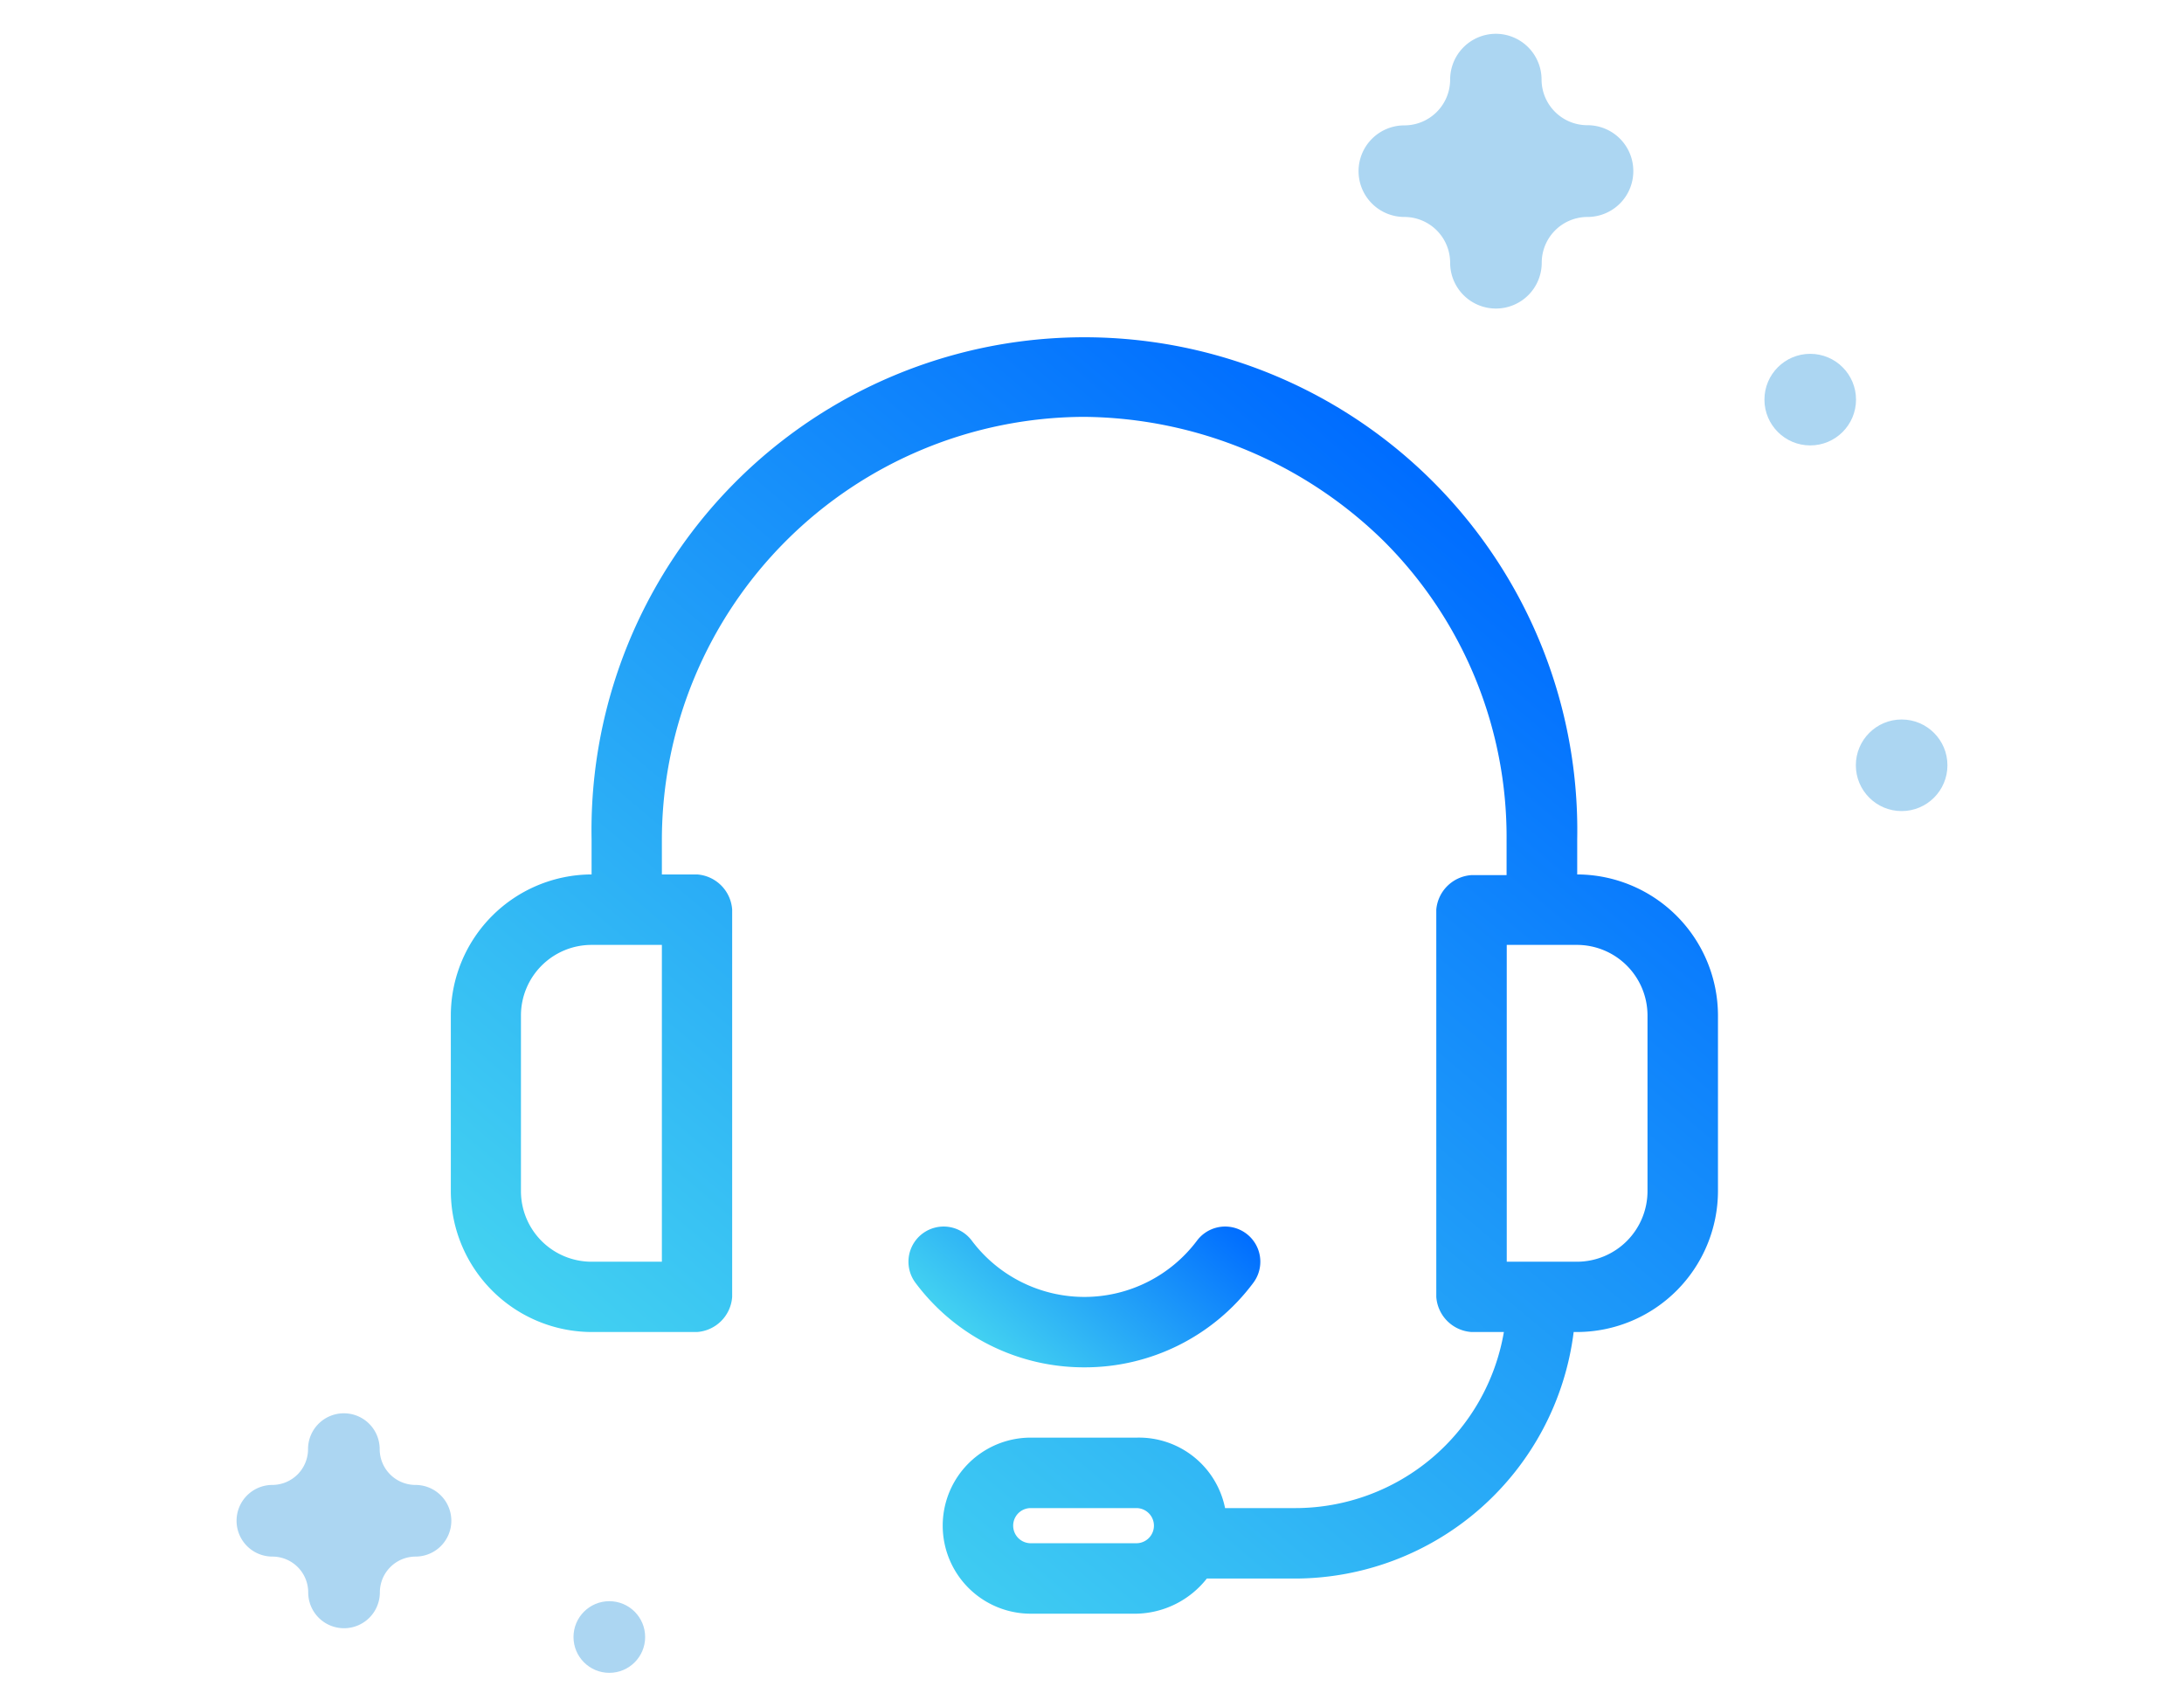 <svg id="Layer_1" data-name="Layer 1" xmlns="http://www.w3.org/2000/svg" xmlns:xlink="http://www.w3.org/1999/xlink" viewBox="0 0 129.25 101"><defs><style>.cls-1{fill:#acd6f2;}.cls-2{fill:url(#linear-gradient);}.cls-3{fill:url(#linear-gradient-2);}</style><linearGradient id="linear-gradient" x1="88.63" y1="32.12" x2="42.22" y2="87.43" gradientUnits="userSpaceOnUse"><stop offset="0" stop-color="#006dff"/><stop offset="1" stop-color="#43d2f1"/></linearGradient><linearGradient id="linear-gradient-2" x1="68.96" y1="68.98" x2="59.21" y2="80.59" xlink:href="#linear-gradient"/></defs><title>icono-soluciones</title><circle class="cls-1" cx="112.54" cy="45.29" r="2.71"/><circle class="cls-1" cx="107.13" cy="23.65" r="2.71"/><path class="cls-1" d="M93.94,7.41h0a2.71,2.71,0,0,1-2.71-2.71h0A2.71,2.71,0,0,0,88.53,2h0a2.71,2.71,0,0,0-2.71,2.71h0a2.71,2.71,0,0,1-2.71,2.71h0a2.71,2.71,0,0,0-2.71,2.71h0a2.71,2.71,0,0,0,2.71,2.71h0a2.71,2.71,0,0,1,2.71,2.71h0a2.71,2.71,0,0,0,2.71,2.71h0a2.71,2.71,0,0,0,2.71-2.71h0a2.71,2.71,0,0,1,2.71-2.71h0a2.71,2.71,0,0,0,2.71-2.71h0A2.71,2.71,0,0,0,93.94,7.41Z"/><circle class="cls-1" cx="36.06" cy="96.88" r="2.12"/><path class="cls-1" d="M24.59,87.88h0a2.12,2.12,0,0,1-2.12-2.12h0a2.12,2.12,0,0,0-2.12-2.12h0a2.12,2.12,0,0,0-2.12,2.12h0a2.12,2.12,0,0,1-2.12,2.12h0A2.12,2.12,0,0,0,14,90h0a2.12,2.12,0,0,0,2.12,2.12h0a2.12,2.12,0,0,1,2.12,2.12h0a2.12,2.12,0,0,0,2.12,2.12h0a2.12,2.12,0,0,0,2.12-2.12h0a2.12,2.12,0,0,1,2.12-2.12h0A2.12,2.12,0,0,0,26.71,90h0A2.12,2.12,0,0,0,24.59,87.88Z"/><path class="cls-2" d="M35,78.83h6.25a2.24,2.24,0,0,0,2.08-2.08V53.83a2.24,2.24,0,0,0-2.08-2.08H39.17V49.67a25.07,25.07,0,0,1,25-25A25.62,25.62,0,0,1,81.87,32a24.73,24.73,0,0,1,7.29,17.71v2.08H87.08A2.24,2.24,0,0,0,85,53.83V76.75a2.24,2.24,0,0,0,2.08,2.08H89A12.53,12.53,0,0,1,76.67,89.25H72.5a5.2,5.2,0,0,0-5.21-4.17H61A5.21,5.21,0,0,0,61,95.5h6.25a5.44,5.44,0,0,0,4.17-2.08h5.21A16.65,16.65,0,0,0,93.13,78.83h.21a8.36,8.36,0,0,0,8.33-8.33V60.08a8.36,8.36,0,0,0-8.33-8.33V49.67a29.17,29.17,0,1,0-58.33,0v2.08a8.36,8.36,0,0,0-8.33,8.33V70.5A8.36,8.36,0,0,0,35,78.83Zm32.29,12.5H61a1,1,0,0,1,0-2.08h6.25a1,1,0,1,1,0,2.08ZM97.5,60.08V70.5a4.18,4.18,0,0,1-4.17,4.17H89.17V55.92h4.17A4.18,4.18,0,0,1,97.5,60.08Zm-66.67,0A4.18,4.18,0,0,1,35,55.92h4.17V74.67H35a4.18,4.18,0,0,1-4.17-4.17Z"/><path class="cls-3" d="M64.17,80.92a12.43,12.43,0,0,0,10-5,2.08,2.08,0,1,0-3.33-2.5,8.33,8.33,0,0,1-13.33,0,2.08,2.08,0,0,0-3.33,2.5A12.43,12.43,0,0,0,64.17,80.92Z"/></svg>